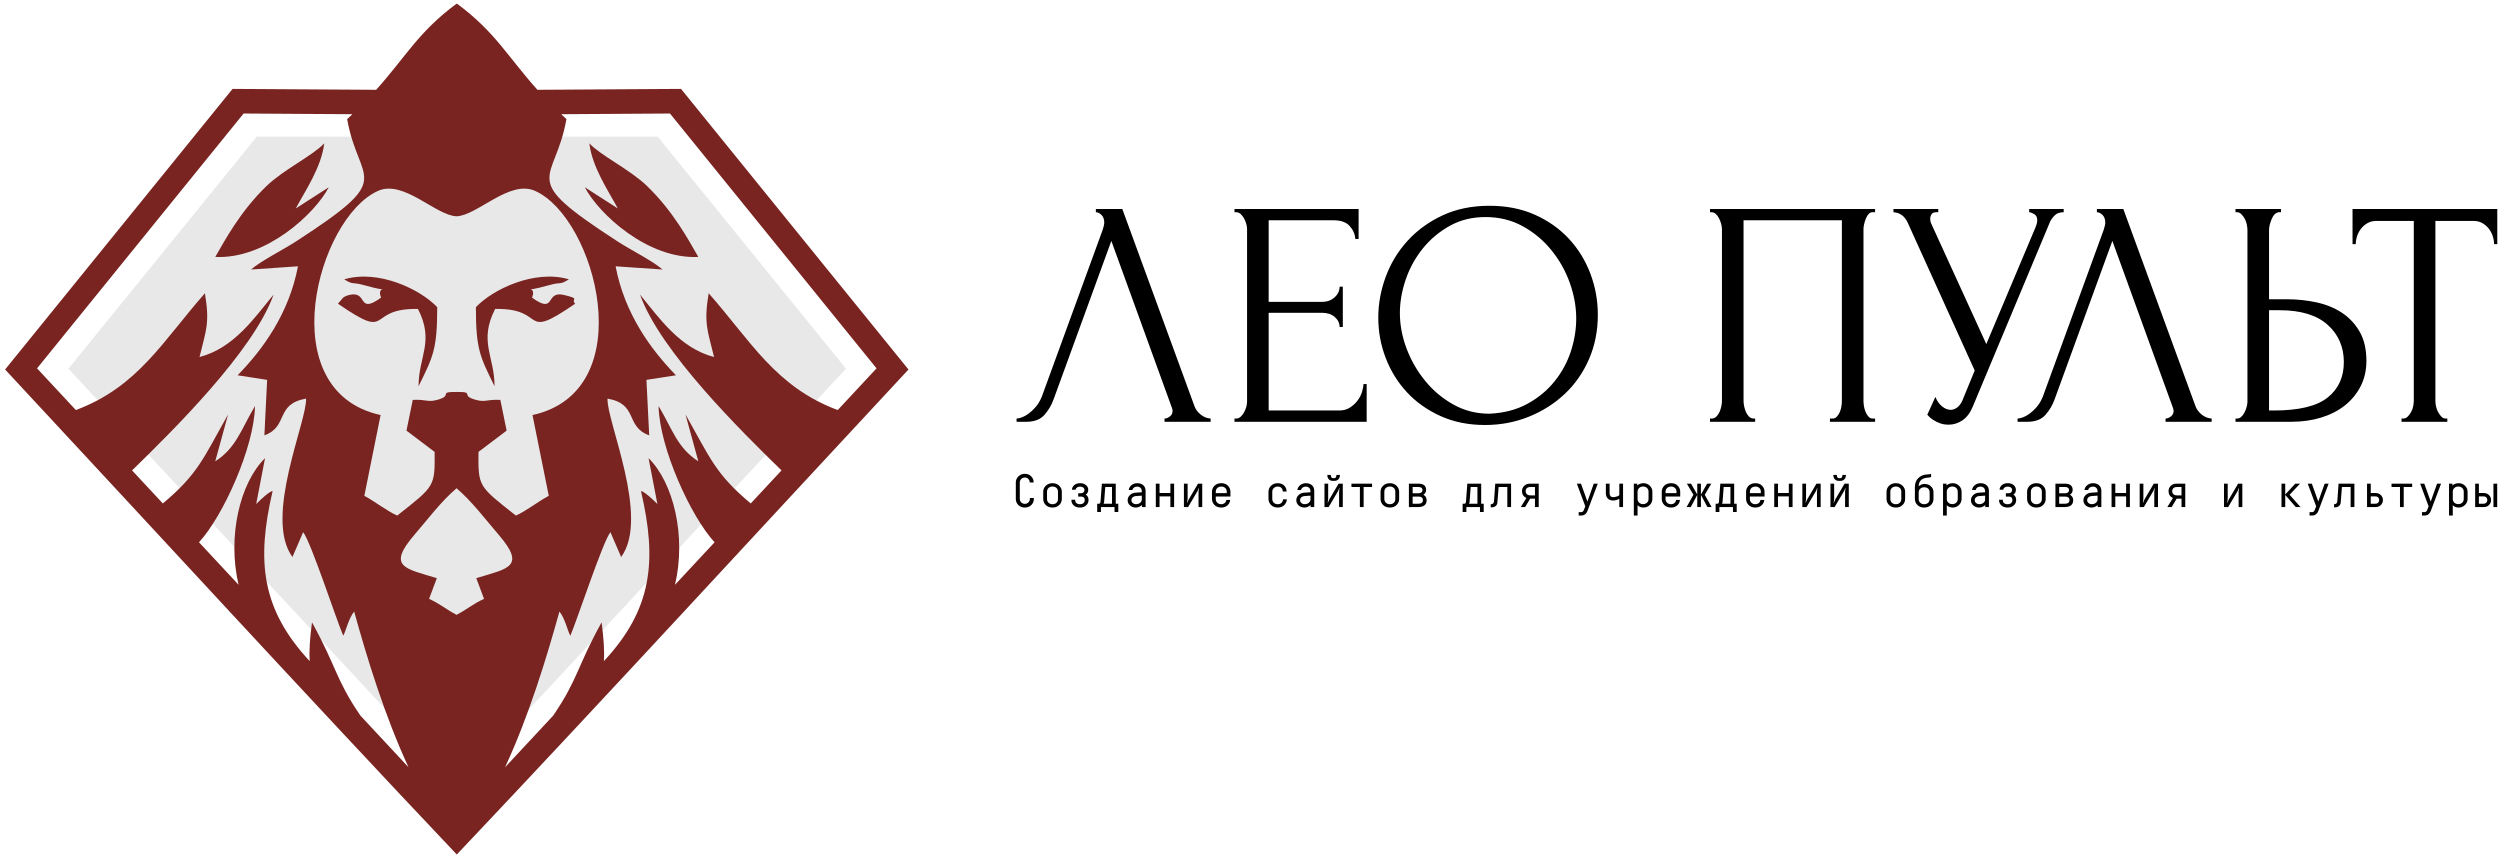 <?xml version="1.0" encoding="UTF-8"?> <svg xmlns="http://www.w3.org/2000/svg" width="387" height="133" viewBox="0 0 387 133" fill="none"><path fill-rule="evenodd" clip-rule="evenodd" d="M159.424 77.089V77.242C159.424 77.452 159.344 77.626 159.192 77.778C159.04 77.923 158.858 77.996 158.648 77.996C158.205 77.996 157.864 77.662 157.864 77.234V74.688C157.864 74.261 158.213 73.919 158.648 73.919C159.075 73.919 159.402 74.261 159.402 74.688H160.011C160.011 74.311 159.881 73.992 159.627 73.738C159.373 73.477 159.047 73.347 158.648 73.347C158.264 73.347 157.93 73.477 157.654 73.738C157.386 73.999 157.248 74.311 157.248 74.681V77.227C157.248 77.604 157.378 77.923 157.64 78.184C157.908 78.438 158.242 78.569 158.648 78.569C159.047 78.569 159.373 78.438 159.641 78.184C159.91 77.923 160.04 77.604 160.04 77.234V77.089H159.424ZM164.37 76.131C164.37 75.762 164.232 75.45 163.964 75.189C163.696 74.928 163.355 74.797 162.934 74.797C162.506 74.797 162.158 74.928 161.89 75.189C161.621 75.443 161.491 75.762 161.491 76.131V77.227C161.491 77.604 161.621 77.923 161.89 78.184C162.158 78.438 162.506 78.569 162.934 78.569C163.355 78.569 163.696 78.438 163.964 78.184C164.232 77.923 164.37 77.604 164.37 77.234V76.131ZM163.775 77.27C163.775 77.706 163.449 78.053 162.934 78.053C162.419 78.053 162.078 77.698 162.078 77.263V76.096C162.078 75.66 162.419 75.312 162.934 75.312C163.449 75.312 163.775 75.66 163.775 76.096V77.27ZM167.365 76.871C167.692 76.871 167.917 77.038 167.917 77.408C167.917 77.814 167.634 78.053 167.177 78.053C166.662 78.053 166.437 77.749 166.437 77.466V77.357H165.857V77.466C165.857 77.763 165.973 78.017 166.212 78.242C166.452 78.46 166.778 78.569 167.177 78.569C167.568 78.569 167.887 78.46 168.134 78.235C168.381 78.01 168.504 77.734 168.504 77.408C168.504 77.016 168.359 76.734 168.069 76.567C168.33 76.415 168.461 76.16 168.461 75.812C168.461 75.53 168.344 75.29 168.112 75.094C167.887 74.899 167.583 74.797 167.206 74.797C166.807 74.797 166.495 74.906 166.27 75.116C166.052 75.326 165.944 75.537 165.944 75.747V75.812H166.502C166.539 75.501 166.85 75.326 167.198 75.326C167.605 75.326 167.873 75.537 167.873 75.849C167.873 76.139 167.684 76.356 167.3 76.356H166.909V76.871H167.365ZM169.846 79.257H170.426V78.496H172.529V79.257H173.11V77.974H172.718V74.87H170.571L170.361 77.669C170.339 77.872 170.267 77.974 170.129 77.974H169.846V79.257ZM171.093 75.392H172.138V77.974H170.832L170.854 77.93C170.883 77.872 170.919 77.771 170.919 77.691L171.093 75.392ZM177.337 78.496V75.972C177.337 75.298 176.873 74.797 176.039 74.797C175.706 74.797 175.408 74.899 175.154 75.102C174.901 75.305 174.763 75.559 174.727 75.856H175.3C175.35 75.537 175.64 75.326 176.039 75.326C176.475 75.326 176.75 75.639 176.75 76.016V76.204L175.757 76.269C175.423 76.291 175.14 76.415 174.908 76.639C174.676 76.857 174.56 77.125 174.56 77.437C174.56 77.763 174.683 78.032 174.93 78.249C175.184 78.46 175.481 78.569 175.822 78.569C176.003 78.569 176.177 78.532 176.344 78.46C176.511 78.38 176.612 78.322 176.663 78.279C176.714 78.228 176.75 78.191 176.772 78.162V78.496H177.337ZM176.75 77.357C176.75 77.524 176.663 77.677 176.496 77.829C176.329 77.974 176.112 78.046 175.851 78.046C175.452 78.046 175.14 77.771 175.14 77.43C175.14 77.082 175.423 76.82 175.8 76.792L176.75 76.726V77.357ZM181.174 74.87V76.32H179.499V74.87H178.919V78.496H179.499V76.842H181.174V78.496H181.754V74.87H181.174ZM185.453 74.87L183.973 77.386L183.8 77.836H183.771L183.843 77.198V74.87H183.27V78.496H183.916L185.41 75.958L185.562 75.53H185.591L185.533 76.146V78.496H186.106V74.87H185.453ZM189.826 77.386C189.826 77.763 189.464 78.053 189.058 78.053C188.543 78.053 188.202 77.698 188.202 77.263V76.864H190.472V76.124C190.472 75.762 190.341 75.45 190.088 75.189C189.834 74.928 189.493 74.797 189.058 74.797C188.623 74.797 188.274 74.928 188.006 75.189C187.745 75.45 187.614 75.762 187.614 76.124V77.227C187.614 77.596 187.745 77.909 188.006 78.177C188.274 78.438 188.623 78.569 189.058 78.569C190.037 78.569 190.429 77.814 190.421 77.386H189.826ZM188.202 76.103C188.202 75.667 188.543 75.319 189.058 75.319C189.572 75.319 189.899 75.667 189.899 76.103V76.342H188.202V76.103ZM197.797 75.319C198.399 75.319 198.536 75.762 198.566 75.965C198.573 76.016 198.573 76.052 198.573 76.088H199.168C199.168 75.559 198.819 74.797 197.797 74.797C197.369 74.797 197.028 74.928 196.76 75.189C196.492 75.45 196.361 75.762 196.361 76.131V77.227C196.361 77.589 196.492 77.901 196.753 78.17C197.021 78.438 197.369 78.569 197.797 78.569C198.268 78.569 198.674 78.373 198.885 78.104C199.095 77.836 199.204 77.546 199.204 77.292H198.609C198.609 77.488 198.536 77.662 198.392 77.822C198.246 77.974 198.051 78.053 197.804 78.053C197.289 78.053 196.949 77.706 196.949 77.263V76.11C196.949 75.674 197.296 75.319 197.797 75.319ZM203.446 78.496V75.972C203.446 75.298 202.982 74.797 202.148 74.797C201.815 74.797 201.518 74.899 201.264 75.102C201.01 75.305 200.872 75.559 200.836 75.856H201.409C201.459 75.537 201.749 75.326 202.148 75.326C202.583 75.326 202.859 75.639 202.859 76.016V76.204L201.866 76.269C201.532 76.291 201.249 76.415 201.017 76.639C200.785 76.857 200.669 77.125 200.669 77.437C200.669 77.763 200.792 78.032 201.039 78.249C201.293 78.46 201.59 78.569 201.931 78.569C202.112 78.569 202.286 78.532 202.453 78.46C202.62 78.38 202.721 78.322 202.772 78.279C202.823 78.228 202.859 78.191 202.881 78.162V78.496H203.446ZM202.859 77.357C202.859 77.524 202.772 77.677 202.605 77.829C202.439 77.974 202.221 78.046 201.96 78.046C201.561 78.046 201.249 77.771 201.249 77.43C201.249 77.082 201.532 76.82 201.909 76.792L202.859 76.726V77.357ZM207.211 74.87L205.731 77.386L205.557 77.836H205.528L205.601 77.198V74.87H205.028V78.496H205.673L207.167 75.958L207.319 75.53H207.349L207.291 76.146V78.496H207.863V74.87H207.211ZM205.47 73.52C205.47 74.079 205.789 74.442 206.333 74.442H206.558C207.088 74.442 207.421 74.079 207.421 73.52H206.877C206.877 73.854 206.768 74.021 206.543 74.021H206.355C206.13 74.021 206.014 73.854 206.014 73.52H205.47ZM209.205 75.392H210.511V78.496H211.091V75.392H212.396V74.87H209.205V75.392ZM216.588 76.131C216.588 75.762 216.451 75.45 216.182 75.189C215.914 74.928 215.573 74.797 215.152 74.797C214.724 74.797 214.376 74.928 214.108 75.189C213.839 75.443 213.709 75.762 213.709 76.131V77.227C213.709 77.604 213.839 77.923 214.108 78.184C214.376 78.438 214.724 78.569 215.152 78.569C215.573 78.569 215.914 78.438 216.182 78.184C216.451 77.923 216.588 77.604 216.588 77.234V76.131ZM215.994 77.27C215.994 77.706 215.667 78.053 215.152 78.053C214.638 78.053 214.296 77.698 214.296 77.263V76.096C214.296 75.66 214.638 75.312 215.152 75.312C215.667 75.312 215.994 75.66 215.994 76.096V77.27ZM219.475 78.496C220.388 78.496 220.845 78.141 220.845 77.437C220.845 76.784 220.323 76.589 220.323 76.589L220.374 76.567C220.483 76.494 220.766 76.269 220.766 75.834C220.766 75.218 220.359 74.87 219.598 74.87H218.097V78.496H219.475ZM219.627 75.392C219.997 75.392 220.2 75.573 220.2 75.842C220.2 76.182 219.975 76.356 219.598 76.356H218.677V75.392H219.627ZM219.598 76.871C220.04 76.871 220.265 77.06 220.265 77.43C220.265 77.793 220.033 77.974 219.576 77.974H218.677V76.871H219.598ZM226.415 79.257H226.995V78.496H229.099V79.257H229.679V77.974H229.287V74.87H227.141L226.93 77.669C226.909 77.872 226.836 77.974 226.698 77.974H226.415V79.257ZM227.663 75.392H228.707V77.974H227.402L227.424 77.93C227.452 77.872 227.489 77.771 227.489 77.691L227.663 75.392ZM230.89 78.539C231.412 78.539 231.746 78.264 231.797 77.807C231.833 77.452 231.898 76.647 231.985 75.392H233.334V78.496H233.914V74.87H231.463L231.274 77.582C231.253 77.894 231.078 78.053 230.767 78.053V78.539H230.89ZM236.09 78.496L236.866 77.191H237.613V78.496H238.193V74.87H236.823C236.482 74.87 236.192 74.979 235.953 75.203C235.72 75.428 235.604 75.704 235.604 76.03C235.604 76.516 235.829 76.871 236.286 77.089L235.415 78.496H236.09ZM236.17 76.03C236.17 75.66 236.431 75.392 236.888 75.392H237.613V76.683H236.888C236.424 76.683 236.17 76.407 236.17 76.03ZM244.8 79.801C245.294 79.801 245.598 79.475 245.743 79.09L247.332 74.87H246.715L245.729 77.64L244.735 74.87H244.097L245.403 78.38L245.192 78.924C245.105 79.163 244.96 79.279 244.764 79.279H244.38V79.801H244.8ZM248.586 76.356C248.586 77.031 249.021 77.48 249.681 77.48C250.022 77.48 250.356 77.393 250.668 77.219V78.496H251.248V74.87H250.668V76.661L250.545 76.741C250.392 76.835 250.03 76.958 249.71 76.958C249.355 76.958 249.167 76.719 249.167 76.371V74.87H248.586V76.356ZM255.193 77.256C255.193 77.698 254.845 78.039 254.352 78.039C253.859 78.039 253.496 77.698 253.496 77.256V76.103C253.496 75.66 253.859 75.312 254.352 75.312C254.845 75.312 255.193 75.653 255.193 76.096V77.256ZM253.583 78.286C253.699 78.409 254.033 78.569 254.41 78.569C254.794 78.569 255.114 78.438 255.382 78.177C255.65 77.916 255.788 77.604 255.788 77.234V76.131C255.788 75.762 255.657 75.443 255.389 75.189C255.121 74.928 254.794 74.797 254.41 74.797C254.004 74.797 253.641 74.979 253.554 75.066C253.511 75.102 253.482 75.138 253.46 75.167L253.438 74.87H252.916V79.801H253.496V78.191L253.583 78.286ZM259.451 77.386C259.451 77.763 259.088 78.053 258.682 78.053C258.167 78.053 257.826 77.698 257.826 77.263V76.864H260.096V76.124C260.096 75.762 259.965 75.45 259.712 75.189C259.458 74.928 259.117 74.797 258.682 74.797C258.247 74.797 257.898 74.928 257.63 75.189C257.369 75.45 257.238 75.762 257.238 76.124V77.227C257.238 77.596 257.369 77.909 257.63 78.177C257.898 78.438 258.247 78.569 258.682 78.569C259.661 78.569 260.053 77.814 260.046 77.386H259.451ZM257.826 76.103C257.826 75.667 258.167 75.319 258.682 75.319C259.197 75.319 259.523 75.667 259.523 76.103V76.342H257.826V76.103ZM264.259 74.87L263.302 76.559V74.87H262.736V76.559L261.779 74.87H261.126L262.141 76.589L261.083 78.496H261.728L262.736 76.61V78.496H263.302V76.61L264.31 78.496H264.956L263.896 76.589L264.912 74.87H264.259ZM265.579 79.257H266.159V78.496H268.263V79.257H268.843V77.974H268.451V74.87H266.304L266.094 77.669C266.072 77.872 266 77.974 265.862 77.974H265.579V79.257ZM266.826 75.392H267.871V77.974H266.566L266.587 77.93C266.616 77.872 266.652 77.771 266.652 77.691L266.826 75.392ZM272.505 77.386C272.505 77.763 272.143 78.053 271.736 78.053C271.222 78.053 270.881 77.698 270.881 77.263V76.864H273.151V76.124C273.151 75.762 273.02 75.45 272.766 75.189C272.512 74.928 272.171 74.797 271.736 74.797C271.301 74.797 270.953 74.928 270.685 75.189C270.423 75.45 270.293 75.762 270.293 76.124V77.227C270.293 77.596 270.423 77.909 270.685 78.177C270.953 78.438 271.301 78.569 271.736 78.569C272.716 78.569 273.107 77.814 273.1 77.386H272.505ZM270.881 76.103C270.881 75.667 271.222 75.319 271.736 75.319C272.252 75.319 272.578 75.667 272.578 76.103V76.342H270.881V76.103ZM276.908 74.87V76.32H275.232V74.87H274.652V78.496H275.232V76.842H276.908V78.496H277.488V74.87H276.908ZM281.186 74.87L279.707 77.386L279.533 77.836H279.504L279.576 77.198V74.87H279.003V78.496H279.649L281.143 75.958L281.295 75.53H281.324L281.266 76.146V78.496H281.839V74.87H281.186ZM285.538 74.87L284.058 77.386L283.885 77.836H283.855L283.928 77.198V74.87H283.355V78.496H284.001L285.495 75.958L285.647 75.53H285.676L285.618 76.146V78.496H286.191V74.87H285.538ZM283.797 73.52C283.797 74.079 284.116 74.442 284.66 74.442H284.885C285.414 74.442 285.748 74.079 285.748 73.52H285.204C285.204 73.854 285.095 74.021 284.871 74.021H284.682C284.457 74.021 284.341 73.854 284.341 73.52H283.797ZM294.915 76.131C294.915 75.762 294.777 75.45 294.509 75.189C294.241 74.928 293.9 74.797 293.479 74.797C293.052 74.797 292.703 74.928 292.435 75.189C292.167 75.443 292.036 75.762 292.036 76.131V77.227C292.036 77.604 292.167 77.923 292.435 78.184C292.703 78.438 293.052 78.569 293.479 78.569C293.9 78.569 294.241 78.438 294.509 78.184C294.777 77.923 294.915 77.604 294.915 77.234V76.131ZM294.321 77.27C294.321 77.706 293.994 78.053 293.479 78.053C292.964 78.053 292.624 77.698 292.624 77.263V76.096C292.624 75.66 292.964 75.312 293.479 75.312C293.994 75.312 294.321 75.66 294.321 76.096V77.27ZM298.708 77.27C298.708 77.706 298.382 78.053 297.867 78.053C297.352 78.053 297.011 77.698 297.011 77.263V76.212C297.011 75.783 297.367 75.428 297.867 75.428C298.389 75.428 298.708 75.725 298.708 76.212V77.27ZM299.303 76.19C299.303 75.827 299.173 75.522 298.904 75.283C298.643 75.037 298.309 74.913 297.911 74.913C297.729 74.913 297.555 74.949 297.403 75.022C297.251 75.094 297.149 75.153 297.106 75.196C297.062 75.24 297.033 75.276 297.011 75.305C297.011 74.456 297.519 74.014 298.302 73.956C298.571 73.934 298.781 73.905 298.933 73.854V73.369C298.731 73.412 298.505 73.441 298.252 73.448C297.736 73.477 297.309 73.666 296.953 74.007C296.598 74.347 296.424 74.819 296.424 75.436V77.227C296.424 77.604 296.555 77.923 296.823 78.184C297.091 78.438 297.439 78.569 297.867 78.569C298.288 78.569 298.629 78.438 298.897 78.184C299.165 77.923 299.303 77.604 299.303 77.234V76.19ZM303.06 77.256C303.06 77.698 302.712 78.039 302.219 78.039C301.725 78.039 301.363 77.698 301.363 77.256V76.103C301.363 75.66 301.725 75.312 302.219 75.312C302.712 75.312 303.06 75.653 303.06 76.096V77.256ZM301.45 78.286C301.566 78.409 301.9 78.569 302.277 78.569C302.661 78.569 302.98 78.438 303.249 78.177C303.517 77.916 303.655 77.604 303.655 77.234V76.131C303.655 75.762 303.524 75.443 303.256 75.189C302.987 74.928 302.661 74.797 302.277 74.797C301.871 74.797 301.508 74.979 301.421 75.066C301.378 75.102 301.348 75.138 301.327 75.167L301.305 74.87H300.783V79.801H301.363V78.191L301.45 78.286ZM307.883 78.496V75.972C307.883 75.298 307.418 74.797 306.585 74.797C306.251 74.797 305.954 74.899 305.7 75.102C305.446 75.305 305.308 75.559 305.272 75.856H305.845C305.896 75.537 306.186 75.326 306.585 75.326C307.02 75.326 307.295 75.639 307.295 76.016V76.204L306.302 76.269C305.968 76.291 305.685 76.415 305.454 76.639C305.221 76.857 305.105 77.125 305.105 77.437C305.105 77.763 305.228 78.032 305.475 78.249C305.729 78.46 306.027 78.569 306.367 78.569C306.548 78.569 306.722 78.532 306.889 78.46C307.056 78.38 307.158 78.322 307.208 78.279C307.259 78.228 307.295 78.191 307.317 78.162V78.496H307.883ZM307.295 77.357C307.295 77.524 307.208 77.677 307.041 77.829C306.875 77.974 306.657 78.046 306.396 78.046C305.997 78.046 305.685 77.771 305.685 77.43C305.685 77.082 305.968 76.82 306.345 76.792L307.295 76.726V77.357ZM310.965 76.871C311.291 76.871 311.517 77.038 311.517 77.408C311.517 77.814 311.234 78.053 310.777 78.053C310.261 78.053 310.037 77.749 310.037 77.466V77.357H309.457V77.466C309.457 77.763 309.573 78.017 309.812 78.242C310.051 78.46 310.378 78.569 310.777 78.569C311.168 78.569 311.487 78.46 311.734 78.235C311.981 78.01 312.104 77.734 312.104 77.408C312.104 77.016 311.959 76.734 311.669 76.567C311.93 76.415 312.061 76.16 312.061 75.812C312.061 75.53 311.944 75.29 311.712 75.094C311.487 74.899 311.183 74.797 310.806 74.797C310.407 74.797 310.095 74.906 309.87 75.116C309.653 75.326 309.544 75.537 309.544 75.747V75.812H310.102C310.138 75.501 310.45 75.326 310.799 75.326C311.204 75.326 311.473 75.537 311.473 75.849C311.473 76.139 311.284 76.356 310.9 76.356H310.508V76.871H310.965ZM316.673 76.131C316.673 75.762 316.535 75.45 316.267 75.189C315.998 74.928 315.658 74.797 315.237 74.797C314.809 74.797 314.461 74.928 314.193 75.189C313.924 75.443 313.794 75.762 313.794 76.131V77.227C313.794 77.604 313.924 77.923 314.193 78.184C314.461 78.438 314.809 78.569 315.237 78.569C315.658 78.569 315.998 78.438 316.267 78.184C316.535 77.923 316.673 77.604 316.673 77.234V76.131ZM316.078 77.27C316.078 77.706 315.752 78.053 315.237 78.053C314.722 78.053 314.381 77.698 314.381 77.263V76.096C314.381 75.66 314.722 75.312 315.237 75.312C315.752 75.312 316.078 75.66 316.078 76.096V77.27ZM319.559 78.496C320.473 78.496 320.93 78.141 320.93 77.437C320.93 76.784 320.408 76.589 320.408 76.589L320.459 76.567C320.567 76.494 320.85 76.269 320.85 75.834C320.85 75.218 320.444 74.87 319.683 74.87H318.181V78.496H319.559ZM319.712 75.392C320.081 75.392 320.285 75.573 320.285 75.842C320.285 76.182 320.06 76.356 319.683 76.356H318.762V75.392H319.712ZM319.683 76.871C320.125 76.871 320.35 77.06 320.35 77.43C320.35 77.793 320.118 77.974 319.661 77.974H318.762V76.871H319.683ZM325.289 78.496V75.972C325.289 75.298 324.825 74.797 323.991 74.797C323.657 74.797 323.36 74.899 323.106 75.102C322.852 75.305 322.714 75.559 322.678 75.856H323.251C323.302 75.537 323.592 75.326 323.991 75.326C324.426 75.326 324.702 75.639 324.702 76.016V76.204L323.708 76.269C323.374 76.291 323.091 76.415 322.859 76.639C322.627 76.857 322.511 77.125 322.511 77.437C322.511 77.763 322.635 78.032 322.881 78.249C323.135 78.46 323.432 78.569 323.773 78.569C323.954 78.569 324.129 78.532 324.295 78.46C324.462 78.38 324.564 78.322 324.614 78.279C324.665 78.228 324.702 78.191 324.723 78.162V78.496H325.289ZM324.702 77.357C324.702 77.524 324.614 77.677 324.448 77.829C324.281 77.974 324.063 78.046 323.802 78.046C323.403 78.046 323.091 77.771 323.091 77.43C323.091 77.082 323.374 76.82 323.751 76.792L324.702 76.726V77.357ZM329.125 74.87V76.32H327.45V74.87H326.87V78.496H327.45V76.842H329.125V78.496H329.706V74.87H329.125ZM333.405 74.87L331.925 77.386L331.751 77.836H331.722L331.795 77.198V74.87H331.222V78.496H331.867L333.361 75.958L333.513 75.53H333.543L333.484 76.146V78.496H334.057V74.87H333.405ZM336.175 78.496L336.951 77.191H337.698V78.496H338.278V74.87H336.908C336.567 74.87 336.276 74.979 336.037 75.203C335.805 75.428 335.689 75.704 335.689 76.03C335.689 76.516 335.914 76.871 336.371 77.089L335.5 78.496H336.175ZM336.255 76.03C336.255 75.66 336.516 75.392 336.973 75.392H337.698V76.683H336.973C336.509 76.683 336.255 76.407 336.255 76.03ZM346.459 74.87L344.979 77.386L344.806 77.836H344.776L344.849 77.198V74.87H344.276V78.496H344.922L346.416 75.958L346.568 75.53H346.597L346.539 76.146V78.496H347.112V74.87H346.459ZM356.126 78.496L354.429 76.589L356.047 74.87H355.307L353.755 76.552V74.87H353.175V78.496H353.755V76.618L355.387 78.496H356.126ZM357.94 79.801C358.433 79.801 358.738 79.475 358.882 79.09L360.471 74.87H359.855L358.868 77.64L357.874 74.87H357.236L358.542 78.38L358.331 78.924C358.244 79.163 358.099 79.279 357.904 79.279H357.519V79.801H357.94ZM361.436 78.539C361.958 78.539 362.291 78.264 362.342 77.807C362.378 77.452 362.444 76.647 362.53 75.392H363.879V78.496H364.46V74.87H362.008L361.82 77.582C361.798 77.894 361.624 78.053 361.312 78.053V78.539H361.436ZM366.418 74.87V78.496H367.723C368.079 78.496 368.362 78.387 368.565 78.177C368.775 77.959 368.877 77.706 368.877 77.408C368.877 77.111 368.775 76.857 368.565 76.647C368.362 76.429 368.079 76.32 367.723 76.32H366.991V74.87H366.418ZM367.702 76.842C368.499 76.82 368.499 77.996 367.702 77.974H366.991V76.842H367.702ZM370.211 75.392H371.517V78.496H372.097V75.392H373.402V74.87H370.211V75.392ZM375.346 79.801C375.839 79.801 376.144 79.475 376.289 79.09L377.877 74.87H377.26L376.274 77.64L375.281 74.87H374.642L375.948 78.38L375.738 78.924C375.651 79.163 375.505 79.279 375.309 79.279H374.925V79.801H375.346ZM381.387 77.256C381.387 77.698 381.039 78.039 380.546 78.039C380.053 78.039 379.69 77.698 379.69 77.256V76.103C379.69 75.66 380.053 75.312 380.546 75.312C381.039 75.312 381.387 75.653 381.387 76.096V77.256ZM379.777 78.286C379.893 78.409 380.227 78.569 380.604 78.569C380.988 78.569 381.307 78.438 381.575 78.177C381.844 77.916 381.982 77.604 381.982 77.234V76.131C381.982 75.762 381.851 75.443 381.583 75.189C381.315 74.928 380.988 74.797 380.604 74.797C380.198 74.797 379.835 74.979 379.748 75.066C379.705 75.102 379.676 75.138 379.654 75.167L379.632 74.87H379.11V79.801H379.69V78.191L379.777 78.286ZM383.157 74.87V78.496H384.462C384.818 78.496 385.101 78.387 385.304 78.177C385.514 77.959 385.615 77.706 385.615 77.408C385.615 77.111 385.514 76.857 385.304 76.647C385.101 76.429 384.818 76.32 384.462 76.32H383.73V74.87H383.157ZM384.441 76.842C385.238 76.82 385.238 77.996 384.441 77.974H383.73V76.842H384.441ZM385.985 74.87V78.496H386.566V74.87H385.985Z" fill="black"></path><path fill-rule="evenodd" clip-rule="evenodd" d="M163.103 61.797C162.803 62.662 162.338 63.461 161.705 64.192C161.073 64.924 160.142 65.29 158.911 65.29H157.364V64.791C157.563 64.791 157.829 64.733 158.162 64.617C158.495 64.5 158.844 64.309 159.21 64.043C159.576 63.776 159.942 63.436 160.308 63.02C160.674 62.604 160.99 62.08 161.256 61.448L170.688 35.596C170.855 35.097 170.938 34.715 170.938 34.449C170.938 33.95 170.797 33.559 170.514 33.276C170.231 32.993 169.94 32.852 169.64 32.852V32.352H173.733L184.912 62.895C185.078 63.361 185.394 63.785 185.86 64.167C186.326 64.55 186.841 64.758 187.407 64.791V65.29H180.27V64.791C180.536 64.791 180.811 64.683 181.094 64.467C181.377 64.251 181.518 63.959 181.518 63.594C181.518 63.494 181.485 63.344 181.418 63.144L172.036 37.293L163.103 61.797ZM191.1 64.791H191.349C191.616 64.791 191.849 64.7 192.048 64.517C192.248 64.334 192.422 64.109 192.572 63.843C192.722 63.577 192.838 63.294 192.922 62.995C193.005 62.695 193.046 62.413 193.046 62.146V35.447C193.046 35.214 193.005 34.947 192.922 34.648C192.838 34.349 192.722 34.066 192.572 33.8C192.422 33.533 192.248 33.309 192.048 33.126C191.849 32.943 191.616 32.852 191.349 32.852H191.1V32.352H210.313V36.994H209.815C209.748 36.228 209.449 35.555 208.916 34.972C208.384 34.39 207.552 34.099 206.421 34.099H196.39V46.725H204.674C205.439 46.725 206.08 46.492 206.596 46.027C207.111 45.561 207.369 45.012 207.369 44.38H207.868V50.618H207.369C207.369 50.019 207.12 49.504 206.62 49.071C206.121 48.638 205.473 48.422 204.674 48.422H196.39V63.544H207.319C207.951 63.544 208.5 63.394 208.966 63.094C209.432 62.795 209.823 62.438 210.139 62.021C210.455 61.606 210.688 61.157 210.838 60.674C210.987 60.192 211.062 59.784 211.062 59.452H211.561V65.29H191.1V64.791ZM230.575 31.854C233.17 31.854 235.499 32.311 237.562 33.226C239.625 34.141 241.38 35.372 242.827 36.919C244.274 38.466 245.389 40.263 246.171 42.309C246.953 44.355 247.344 46.492 247.344 48.721C247.344 51.217 246.886 53.513 245.971 55.609C245.056 57.705 243.8 59.501 242.203 60.999C240.606 62.496 238.751 63.668 236.639 64.517C234.526 65.365 232.272 65.79 229.877 65.79C227.315 65.79 225.011 65.323 222.965 64.392C220.918 63.461 219.189 62.229 217.775 60.699C216.361 59.169 215.271 57.405 214.506 55.409C213.74 53.413 213.358 51.334 213.358 49.171C213.358 47.041 213.74 44.937 214.506 42.858C215.271 40.778 216.394 38.923 217.874 37.293C219.355 35.663 221.16 34.349 223.289 33.351C225.418 32.352 227.847 31.854 230.575 31.854ZM230.551 64.043C232.788 63.943 234.742 63.436 236.422 62.521C238.111 61.606 239.517 60.441 240.648 59.027C241.787 57.613 242.628 56.058 243.176 54.361C243.726 52.664 244 50.984 244 49.321C244 47.491 243.667 45.644 243.002 43.781C242.337 41.918 241.38 40.229 240.149 38.716C238.918 37.202 237.446 35.971 235.724 35.023C234.011 34.074 232.081 33.6 229.951 33.6C227.881 33.6 226.034 34.058 224.404 34.972C222.765 35.887 221.376 37.061 220.228 38.491C219.08 39.922 218.199 41.519 217.6 43.282C217.001 45.045 216.702 46.776 216.702 48.472C216.702 50.302 217.051 52.14 217.75 53.987C218.448 55.834 219.421 57.505 220.652 59.002C221.883 60.499 223.339 61.714 225.027 62.645C226.707 63.577 228.554 64.043 230.551 64.043ZM264.711 64.791H264.96C265.227 64.791 265.459 64.7 265.659 64.517C265.859 64.334 266.025 64.101 266.158 63.818C266.291 63.535 266.391 63.236 266.458 62.92C266.524 62.604 266.557 62.313 266.557 62.046V35.447C266.557 35.214 266.516 34.947 266.433 34.648C266.349 34.349 266.241 34.066 266.108 33.8C265.975 33.533 265.809 33.309 265.609 33.126C265.41 32.943 265.193 32.852 264.96 32.852H264.711V32.352H290.263V32.852H289.863C289.631 32.852 289.431 32.943 289.264 33.126C289.098 33.309 288.957 33.542 288.841 33.825C288.724 34.108 288.632 34.399 288.566 34.698C288.499 34.997 288.466 35.247 288.466 35.447V62.046C288.466 62.313 288.491 62.595 288.541 62.895C288.591 63.194 288.674 63.485 288.79 63.768C288.907 64.051 289.056 64.292 289.24 64.492C289.423 64.692 289.631 64.791 289.863 64.791H290.263V65.29H283.276V64.791H283.725C283.958 64.791 284.166 64.692 284.349 64.492C284.532 64.292 284.682 64.059 284.798 63.793C284.915 63.527 284.998 63.236 285.048 62.92C285.097 62.604 285.122 62.313 285.122 62.046V34.099H269.901V62.046C269.901 62.313 269.934 62.604 270.001 62.92C270.068 63.236 270.159 63.527 270.276 63.793C270.392 64.059 270.55 64.292 270.75 64.492C270.949 64.692 271.182 64.791 271.448 64.791H271.698V65.29H264.711V64.791ZM293.107 32.352H300.044V32.852H299.745C299.379 32.852 299.129 32.96 298.996 33.176C298.863 33.392 298.797 33.617 298.797 33.85C298.797 34.016 298.813 34.166 298.847 34.299C298.88 34.432 298.913 34.532 298.946 34.598L307.48 53.263L315.116 35.147C315.149 35.081 315.199 34.94 315.266 34.723C315.332 34.507 315.365 34.299 315.365 34.099C315.365 33.634 315.199 33.309 314.866 33.126C314.534 32.943 314.284 32.852 314.118 32.852V32.352H319.458V32.852C318.859 32.852 318.401 33.01 318.085 33.326C317.769 33.642 317.528 33.966 317.362 34.299L305.384 62.945C304.985 63.91 304.453 64.617 303.787 65.066C303.122 65.515 302.407 65.74 301.642 65.74C301.142 65.74 300.693 65.664 300.294 65.515C299.895 65.365 299.545 65.191 299.246 64.991C298.946 64.791 298.722 64.608 298.572 64.442C298.423 64.276 298.348 64.192 298.348 64.192L299.595 61.448C299.861 62.08 300.211 62.571 300.643 62.92C301.076 63.269 301.525 63.444 301.991 63.444C302.29 63.444 302.598 63.336 302.914 63.119C303.23 62.903 303.504 62.562 303.737 62.096L305.684 57.355L295.303 34.449C294.837 33.45 294.106 32.918 293.107 32.852V32.352ZM318.06 61.797C317.761 62.662 317.295 63.461 316.663 64.192C316.031 64.924 315.099 65.29 313.868 65.29H312.321V64.791C312.521 64.791 312.787 64.733 313.12 64.617C313.452 64.5 313.801 64.309 314.168 64.043C314.534 63.776 314.899 63.436 315.266 63.02C315.631 62.604 315.947 62.08 316.214 61.448L325.646 35.596C325.812 35.097 325.896 34.715 325.896 34.449C325.896 33.95 325.754 33.559 325.471 33.276C325.188 32.993 324.897 32.852 324.598 32.852V32.352H328.69L339.869 62.895C340.036 63.361 340.351 63.785 340.817 64.167C341.283 64.55 341.799 64.758 342.364 64.791V65.29H335.228V64.791C335.494 64.791 335.768 64.683 336.051 64.467C336.334 64.251 336.476 63.959 336.476 63.594C336.476 63.494 336.442 63.344 336.376 63.144L326.994 37.293L318.06 61.797ZM346.057 64.791H346.307C346.54 64.791 346.756 64.7 346.956 64.517C347.155 64.334 347.322 64.109 347.455 63.843C347.588 63.577 347.696 63.294 347.779 62.995C347.862 62.695 347.904 62.429 347.904 62.196V35.596C347.904 35.364 347.87 35.081 347.804 34.748C347.737 34.415 347.629 34.116 347.48 33.85C347.33 33.583 347.155 33.351 346.956 33.151C346.756 32.952 346.54 32.852 346.307 32.852H346.057V32.352H353.094V32.852H352.745C352.279 32.918 351.913 33.276 351.647 33.925C351.381 34.573 351.248 35.131 351.248 35.596V46.326H354.042C355.573 46.326 357.078 46.484 358.559 46.8C360.039 47.116 361.354 47.648 362.501 48.397C363.649 49.146 364.573 50.127 365.271 51.342C365.97 52.556 366.319 54.062 366.319 55.858C366.319 57.322 366.02 58.636 365.421 59.801C364.822 60.965 364.007 61.955 362.975 62.77C361.944 63.585 360.721 64.209 359.307 64.642C357.893 65.074 356.371 65.29 354.741 65.29H346.057V64.791ZM351.996 63.544C355.856 63.544 358.626 62.879 360.306 61.547C361.986 60.217 362.826 58.387 362.826 56.058C362.826 53.696 361.986 51.766 360.306 50.269C358.626 48.771 356.155 48.023 352.895 48.023H351.248V63.544H351.996ZM378.596 64.791H378.846V65.29H371.759V64.791H372.008C372.274 64.791 372.507 64.692 372.707 64.492C372.907 64.292 373.081 64.059 373.231 63.793C373.381 63.527 373.489 63.236 373.555 62.92C373.622 62.604 373.655 62.313 373.655 62.046V34.199H367.866C367.334 34.199 366.868 34.316 366.469 34.549C366.07 34.781 365.737 35.072 365.471 35.422C365.205 35.771 365.005 36.154 364.872 36.57C364.738 36.985 364.672 37.393 364.672 37.792H364.173V32.352H386.581V37.792H386.082C386.082 37.393 386.015 36.985 385.882 36.57C385.749 36.154 385.55 35.771 385.283 35.422C385.017 35.072 384.684 34.781 384.285 34.549C383.886 34.316 383.42 34.199 382.888 34.199H376.999V62.046C376.999 62.313 377.032 62.604 377.099 62.92C377.165 63.236 377.273 63.527 377.423 63.793C377.573 64.059 377.739 64.292 377.922 64.492C378.105 64.692 378.33 64.791 378.596 64.791Z" fill="black"></path><path fill-rule="evenodd" clip-rule="evenodd" d="M101.816 21.158H39.752L10.587 57.075L70.777 121.709L130.966 57.075L101.816 21.158Z" fill="#E8E8E8"></path><path fill-rule="evenodd" clip-rule="evenodd" d="M88.067 43.242C86.557 44.179 86.999 43.578 84.984 44.147C80.096 45.529 83.254 43.866 82.359 46.072C86.122 48.786 84.315 44.95 87.278 45.655C90.015 46.305 88.271 46.21 89.033 47.014C80.408 52.962 84.877 47.654 76.647 47.828C74.067 52.875 76.557 55.154 76.558 59.793C74.299 55.207 73.668 54.082 73.667 47.553C76.26 44.798 82.749 41.665 88.067 43.242Z" fill="#792421"></path><path fill-rule="evenodd" clip-rule="evenodd" d="M53.282 43.242C54.792 44.179 54.35 43.578 56.365 44.147C61.254 45.529 58.096 43.866 58.991 46.072C55.227 48.786 57.034 44.95 54.072 45.655C52.932 45.962 53.078 46.21 52.316 47.014C60.941 52.962 56.472 47.654 64.702 47.828C67.282 52.875 64.792 55.154 64.791 59.793C67.05 55.207 67.681 54.082 67.682 47.553C65.089 44.798 58.6 41.665 53.282 43.242Z" fill="#792421"></path><path fill-rule="evenodd" clip-rule="evenodd" d="M20.445 72.819C26.628 66.785 39.203 54.43 42.351 45.603C39.34 49.262 36.206 53.874 30.887 55.267C31.877 51.139 32.508 50.099 31.721 45.399C25.215 52.764 21.372 59.886 11.744 63.476L5.734 57.022L37.709 17.574L54.547 17.68C54.285 17.929 54.016 18.181 53.739 18.437C55.526 28.633 61.565 27.174 45.788 37.394C43.739 38.721 40.381 40.388 38.864 41.721L46.127 41.224C44.726 48.591 40.658 54.117 36.782 58.096L41.353 58.803L40.927 67.392C44.713 66.024 42.547 62.557 47.374 61.705C47.582 65.091 40.772 80.116 45.27 86.225L46.928 82.385C48.093 83.788 52.101 96.031 53.131 98.404C53.541 97.749 53.923 95.786 54.824 94.664C56.75 101.629 59.528 110.785 63.242 118.776L55.788 110.772C51.922 105.104 52.163 103.347 48.295 96.335C47.978 98.791 47.827 100.728 47.948 102.352C40.474 94.328 39.662 86.865 42.203 76.016C42.203 76.016 41.817 75.882 39.658 78.02L41.028 70.92C37.162 74.718 35.154 83.055 36.936 90.528L30.805 83.944C34.468 79.999 39.344 69.334 39.476 62.851C37.322 66.456 36.575 69.334 33.321 71.41L35.308 64.158C31.517 70.842 30.702 73.344 25.209 77.935L20.445 72.819ZM67.622 89.498L66.421 92.705C68.214 93.525 68.765 94.152 70.674 95.18C72.585 94.152 73.135 93.525 74.928 92.705L73.727 89.498C78.725 87.978 81.474 87.75 77.146 82.723C75.087 80.332 73.077 77.634 70.674 75.58C68.272 77.634 66.262 80.332 64.204 82.723C59.875 87.75 62.624 87.978 67.622 89.498ZM82.431 64.249L84.95 76.75C83.246 77.664 81.534 79.06 79.861 79.81C74.021 75.21 74.029 75.343 74.068 69.955L78.426 66.66L77.454 61.904C75.316 61.794 75.192 62.31 73.68 61.903C71.096 61.207 73.66 60.648 70.674 60.673C67.689 60.648 70.254 61.207 67.669 61.903C66.157 62.31 66.032 61.794 63.895 61.904L62.923 66.66L67.281 69.955C67.32 75.343 67.327 75.21 61.488 79.81C59.815 79.06 58.103 77.664 56.399 76.75L58.918 64.249C41.913 60.521 49.11 33.713 58.543 29.539C62.497 27.789 67.487 33.383 70.674 33.48C73.863 33.383 78.853 27.789 82.806 29.539C92.238 33.713 99.436 60.521 82.431 64.249ZM120.978 72.819C114.795 66.785 102.22 54.43 99.072 45.603C102.083 49.262 105.217 53.874 110.536 55.267C109.546 51.139 108.915 50.099 109.702 45.399C116.207 52.764 120.051 59.886 129.679 63.476L135.689 57.022L103.713 17.574L86.876 17.68C87.138 17.929 87.406 18.181 87.683 18.437C85.897 28.633 79.858 27.174 95.635 37.394C97.683 38.721 101.042 40.388 102.559 41.721L95.296 41.224C96.697 48.591 100.765 54.117 104.64 58.096L100.069 58.803L100.496 67.392C96.71 66.024 98.876 62.557 94.049 61.705C93.84 65.091 100.651 80.116 96.153 86.225L94.495 82.385C93.329 83.788 89.322 96.031 88.292 98.404C87.881 97.749 87.5 95.786 86.599 94.664C84.673 101.629 81.895 110.785 78.181 118.776L85.635 110.772C89.501 105.104 89.26 103.347 93.128 96.335C93.445 98.791 93.596 100.728 93.475 102.352C100.949 94.328 101.76 86.865 99.22 76.016C99.22 76.016 99.606 75.882 101.765 78.02L100.395 70.92C104.261 74.718 106.269 83.055 104.487 90.528L110.618 83.944C106.955 79.999 102.079 69.334 101.947 62.851C104.1 66.456 104.847 69.334 108.102 71.41L106.115 64.158C109.906 70.842 110.721 73.344 116.214 77.935L120.978 72.819ZM70.712 132.278C94.19 107.476 117.352 82.205 140.633 57.199C128.89 42.725 117.156 28.242 105.422 13.76L83.196 13.901C78.516 8.687 76.665 4.949 70.748 0.572L70.712 0.599L70.675 0.572C64.757 4.949 62.907 8.687 58.227 13.901L36.001 13.76C24.267 28.242 12.533 42.725 0.79 57.199C24.07 82.205 47.233 107.476 70.712 132.278ZM108.099 39.773C100.227 40.16 92.627 33.03 90.529 28.988L95.639 32.269C94.113 29.433 91.677 25.889 91.232 22.194C93.022 24.102 97.485 26.221 100.137 28.773C104.259 32.739 106.636 37.25 108.099 39.773ZM33.324 39.773C41.196 40.16 48.796 33.03 50.894 28.988L45.784 32.269C47.309 29.433 49.745 25.889 50.191 22.194C48.4 24.102 43.938 26.221 41.286 28.773C37.164 32.739 34.786 37.25 33.324 39.773Z" fill="#792421"></path></svg> 
